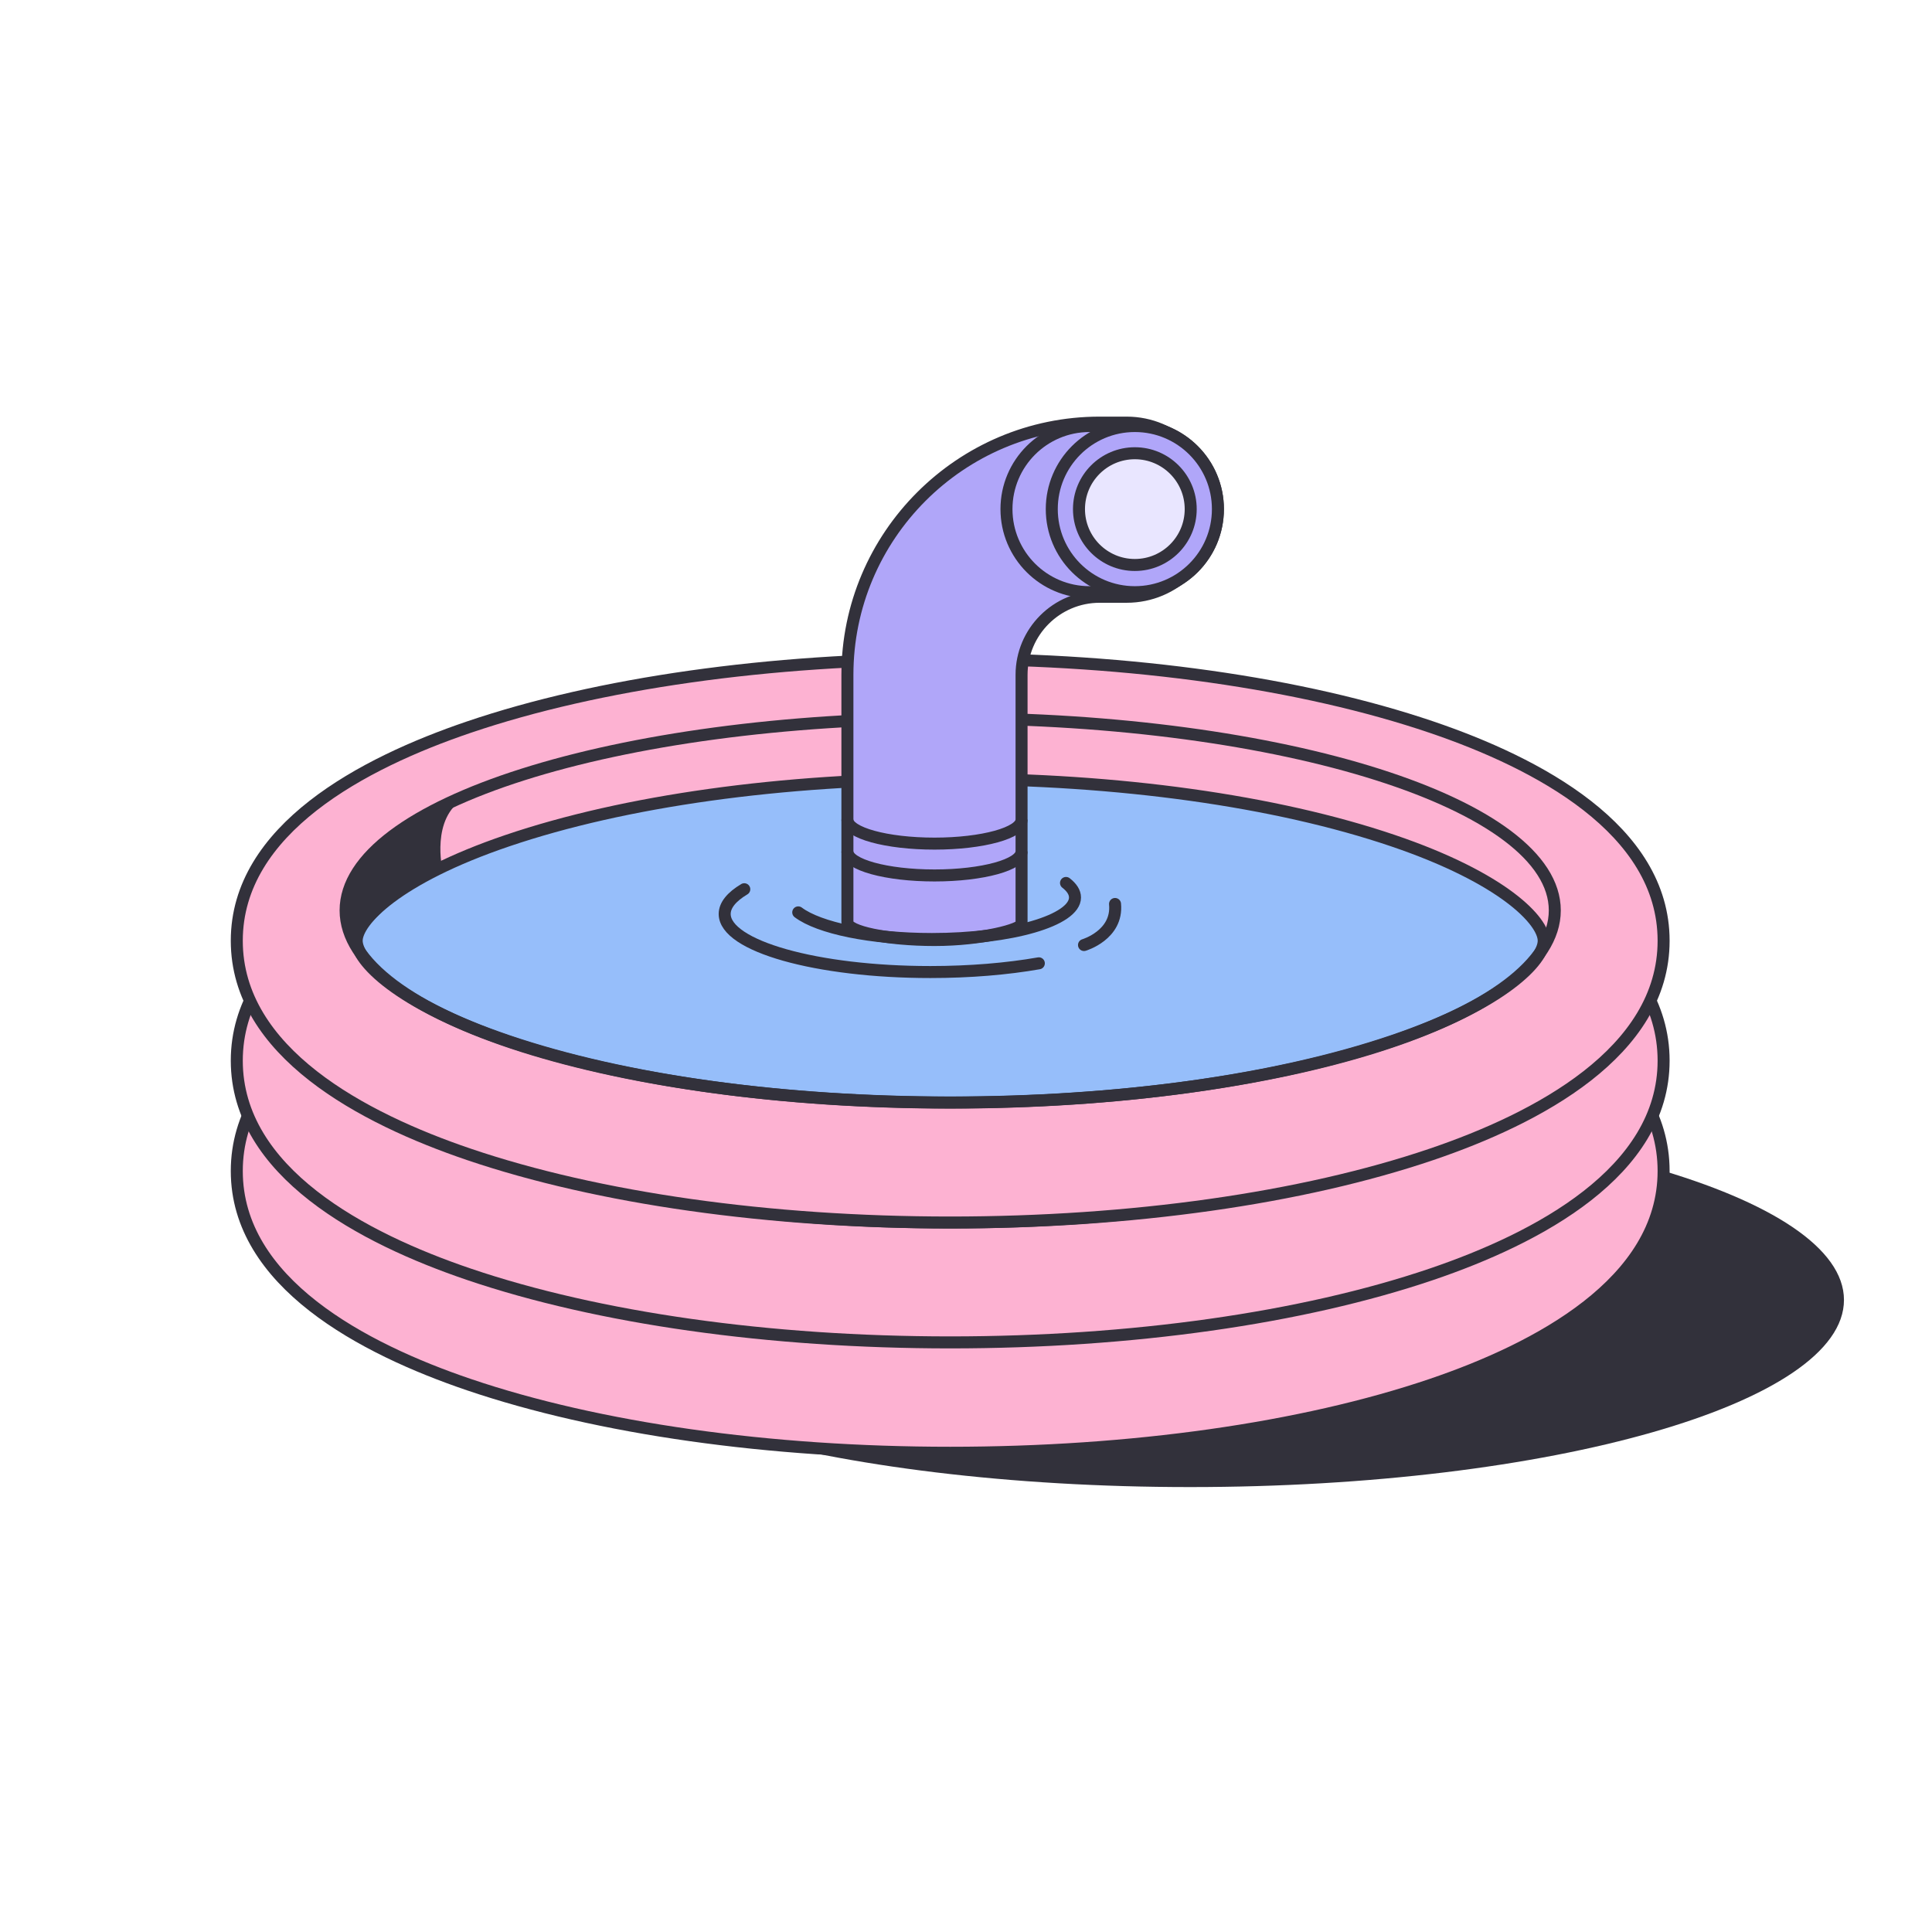 <?xml version="1.0" encoding="utf-8"?>
<svg xmlns="http://www.w3.org/2000/svg" width="136" height="136" viewBox="0 0 136 136" fill="none">
<path d="M83.777 104.68C109.196 104.68 129.803 98.783 129.803 91.508C129.803 84.234 109.196 78.337 83.777 78.337C58.358 78.337 37.751 84.234 37.751 91.508C37.751 98.783 58.358 104.68 83.777 104.68Z" fill="#32313B"/>
<path d="M66.887 102.265C54.151 102.265 42.118 100.562 33.004 97.468C25.552 94.938 16.668 90.276 16.668 82.431C16.668 74.586 25.552 69.924 33.004 67.394C42.118 64.3 54.151 62.596 66.887 62.596C79.624 62.596 91.657 64.3 100.771 67.394C108.223 69.924 117.107 74.586 117.107 82.431C117.107 90.275 108.223 94.938 100.771 97.468C91.657 100.562 79.624 102.265 66.887 102.265ZM66.887 71.037C55.05 71.037 43.98 72.581 35.717 75.386C27.933 78.028 25.108 81.046 25.108 82.431C25.108 83.815 27.933 86.833 35.717 89.475C43.98 92.28 55.05 93.825 66.887 93.825C78.725 93.825 89.795 92.28 98.058 89.475C105.842 86.833 108.667 83.815 108.667 82.431C108.667 81.046 105.842 78.028 98.058 75.386C89.795 72.581 78.725 71.037 66.887 71.037Z" fill="#FDB2D2" stroke="#32313B" stroke-width="0.845" stroke-miterlimit="10" stroke-linecap="round" stroke-linejoin="round"/>
<path d="M66.887 94.496C54.151 94.496 42.118 92.793 33.004 89.699C25.552 87.169 16.668 82.507 16.668 74.662C16.668 66.817 25.552 62.155 33.004 59.625C42.118 56.531 54.151 54.827 66.887 54.827C79.624 54.827 91.657 56.531 100.771 59.625C108.223 62.155 117.107 66.817 117.107 74.662C117.107 82.507 108.223 87.169 100.771 89.699C91.657 92.793 79.624 94.496 66.887 94.496ZM66.887 63.267C55.05 63.267 43.98 64.812 35.717 67.617C27.933 70.26 25.108 73.278 25.108 74.662C25.108 76.046 27.933 79.064 35.717 81.707C43.98 84.511 55.05 86.056 66.887 86.056C78.725 86.056 89.795 84.511 98.058 81.707C105.842 79.064 108.667 76.046 108.667 74.662C108.667 73.278 105.842 70.26 98.058 67.617C89.795 64.812 78.725 63.267 66.887 63.267Z" fill="#FDB2D2" stroke="#32313B" stroke-width="0.845" stroke-miterlimit="10" stroke-linecap="round" stroke-linejoin="round"/>
<path d="M66.888 78.671C90.894 78.671 110.354 73.003 110.354 66.011C110.354 59.019 90.894 53.351 66.888 53.351C42.881 53.351 23.421 59.019 23.421 66.011C23.421 73.003 42.881 78.671 66.888 78.671Z" fill="#96BEFA" stroke="#32313B" stroke-width="0.845" stroke-miterlimit="10" stroke-linejoin="round"/>
<path d="M66.887 86.057C54.151 86.057 42.118 84.353 33.004 81.259C25.552 78.729 16.668 74.067 16.668 66.222C16.668 58.377 25.552 53.715 33.004 51.185C42.118 48.091 54.151 46.388 66.887 46.388C79.624 46.388 91.657 48.091 100.771 51.185C108.223 53.715 117.107 58.377 117.107 66.222C117.107 74.067 108.223 78.729 100.771 81.259C91.657 84.353 79.624 86.057 66.887 86.057ZM66.887 54.828C55.05 54.828 43.98 56.373 35.717 59.177C27.933 61.819 25.108 64.838 25.108 66.222C25.108 67.606 27.933 70.624 35.717 73.267C43.98 76.072 55.05 77.616 66.887 77.616C78.725 77.616 89.795 76.072 98.058 73.267C105.842 70.624 108.667 67.606 108.667 66.222C108.667 64.838 105.842 61.819 98.058 59.177C89.795 56.373 78.725 54.828 66.887 54.828Z" fill="#FDB2D2" stroke="#32313B" stroke-width="0.845" stroke-miterlimit="10" stroke-linecap="round" stroke-linejoin="round"/>
<path d="M66.888 77.607C90.393 77.607 109.447 71.554 109.447 64.086C109.447 56.618 90.393 50.565 66.888 50.565C43.383 50.565 24.328 56.618 24.328 64.086C24.328 71.554 43.383 77.607 66.888 77.607Z" stroke="#32313B" stroke-width="0.845" stroke-miterlimit="10" stroke-linecap="round" stroke-linejoin="round"/>
<path d="M25.108 66.222C25.108 66.222 26.883 63.363 31.148 61.23C31.148 61.23 30.295 57.562 32.683 56.197C32.683 56.197 21.968 59.784 25.108 66.222Z" fill="#32313B"/>
<path d="M79.309 29.75H77.406C67.617 29.75 59.652 37.715 59.652 47.504V64.933C59.652 65.567 62.396 66.171 65.782 66.171C69.167 66.171 71.911 65.409 71.911 65.039V47.504C71.911 44.474 74.376 42.009 77.406 42.009H79.309C82.694 42.009 85.438 39.265 85.438 35.88C85.438 32.494 82.694 29.75 79.309 29.75Z" fill="#B0A6F9" stroke="#32313B" stroke-width="0.845" stroke-miterlimit="10"/>
<path d="M79.885 29.99C79.333 29.99 77.25 29.99 76.697 29.99C73.468 29.99 70.849 32.608 70.849 35.838C70.849 39.068 73.468 41.686 76.697 41.686C77.25 41.686 79.333 41.686 79.885 41.686C83.115 41.686 85.733 39.068 85.733 35.838C85.733 32.608 83.115 29.99 79.885 29.99Z" fill="#B0A6F9" stroke="#32313B" stroke-width="0.845" stroke-miterlimit="10"/>
<path d="M79.886 41.686C83.115 41.686 85.733 39.068 85.733 35.838C85.733 32.608 83.115 29.99 79.886 29.99C76.656 29.99 74.038 32.608 74.038 35.838C74.038 39.068 76.656 41.686 79.886 41.686Z" fill="#B0A6F9" stroke="#32313B" stroke-width="0.845" stroke-miterlimit="10"/>
<path d="M79.885 39.771C82.057 39.771 83.818 38.01 83.818 35.838C83.818 33.666 82.057 31.905 79.885 31.905C77.714 31.905 75.953 33.666 75.953 35.838C75.953 38.01 77.714 39.771 79.885 39.771Z" fill="#E9E6FF" stroke="#32313B" stroke-width="0.845" stroke-miterlimit="10"/>
<path d="M59.652 59.935C59.652 60.869 62.396 61.626 65.782 61.626C69.167 61.626 71.911 60.869 71.911 59.935" stroke="#32313B" stroke-width="0.845" stroke-miterlimit="10"/>
<path d="M59.652 57.694C59.652 58.628 62.396 59.385 65.782 59.385C69.167 59.385 71.911 58.628 71.911 57.694" stroke="#32313B" stroke-width="0.845" stroke-miterlimit="10"/>
<path d="M75.04 62.154C75.449 62.472 75.673 62.817 75.673 63.176C75.673 64.791 71.162 66.1 65.598 66.1C61.308 66.1 57.644 65.322 56.191 64.226" stroke="#32313B" stroke-width="0.845" stroke-miterlimit="10" stroke-linecap="round" stroke-linejoin="round"/>
<path d="M73.127 67.811C70.911 68.2 68.294 68.425 65.492 68.425C57.496 68.425 51.013 66.596 51.013 64.339C51.013 63.715 51.508 63.124 52.393 62.596" stroke="#32313B" stroke-width="0.845" stroke-miterlimit="10" stroke-linecap="round" stroke-linejoin="round"/>
<path d="M76.307 66.523C76.307 66.523 78.702 65.818 78.491 63.634" stroke="#32313B" stroke-width="0.845" stroke-miterlimit="10" stroke-linecap="round" stroke-linejoin="round"/>
</svg>